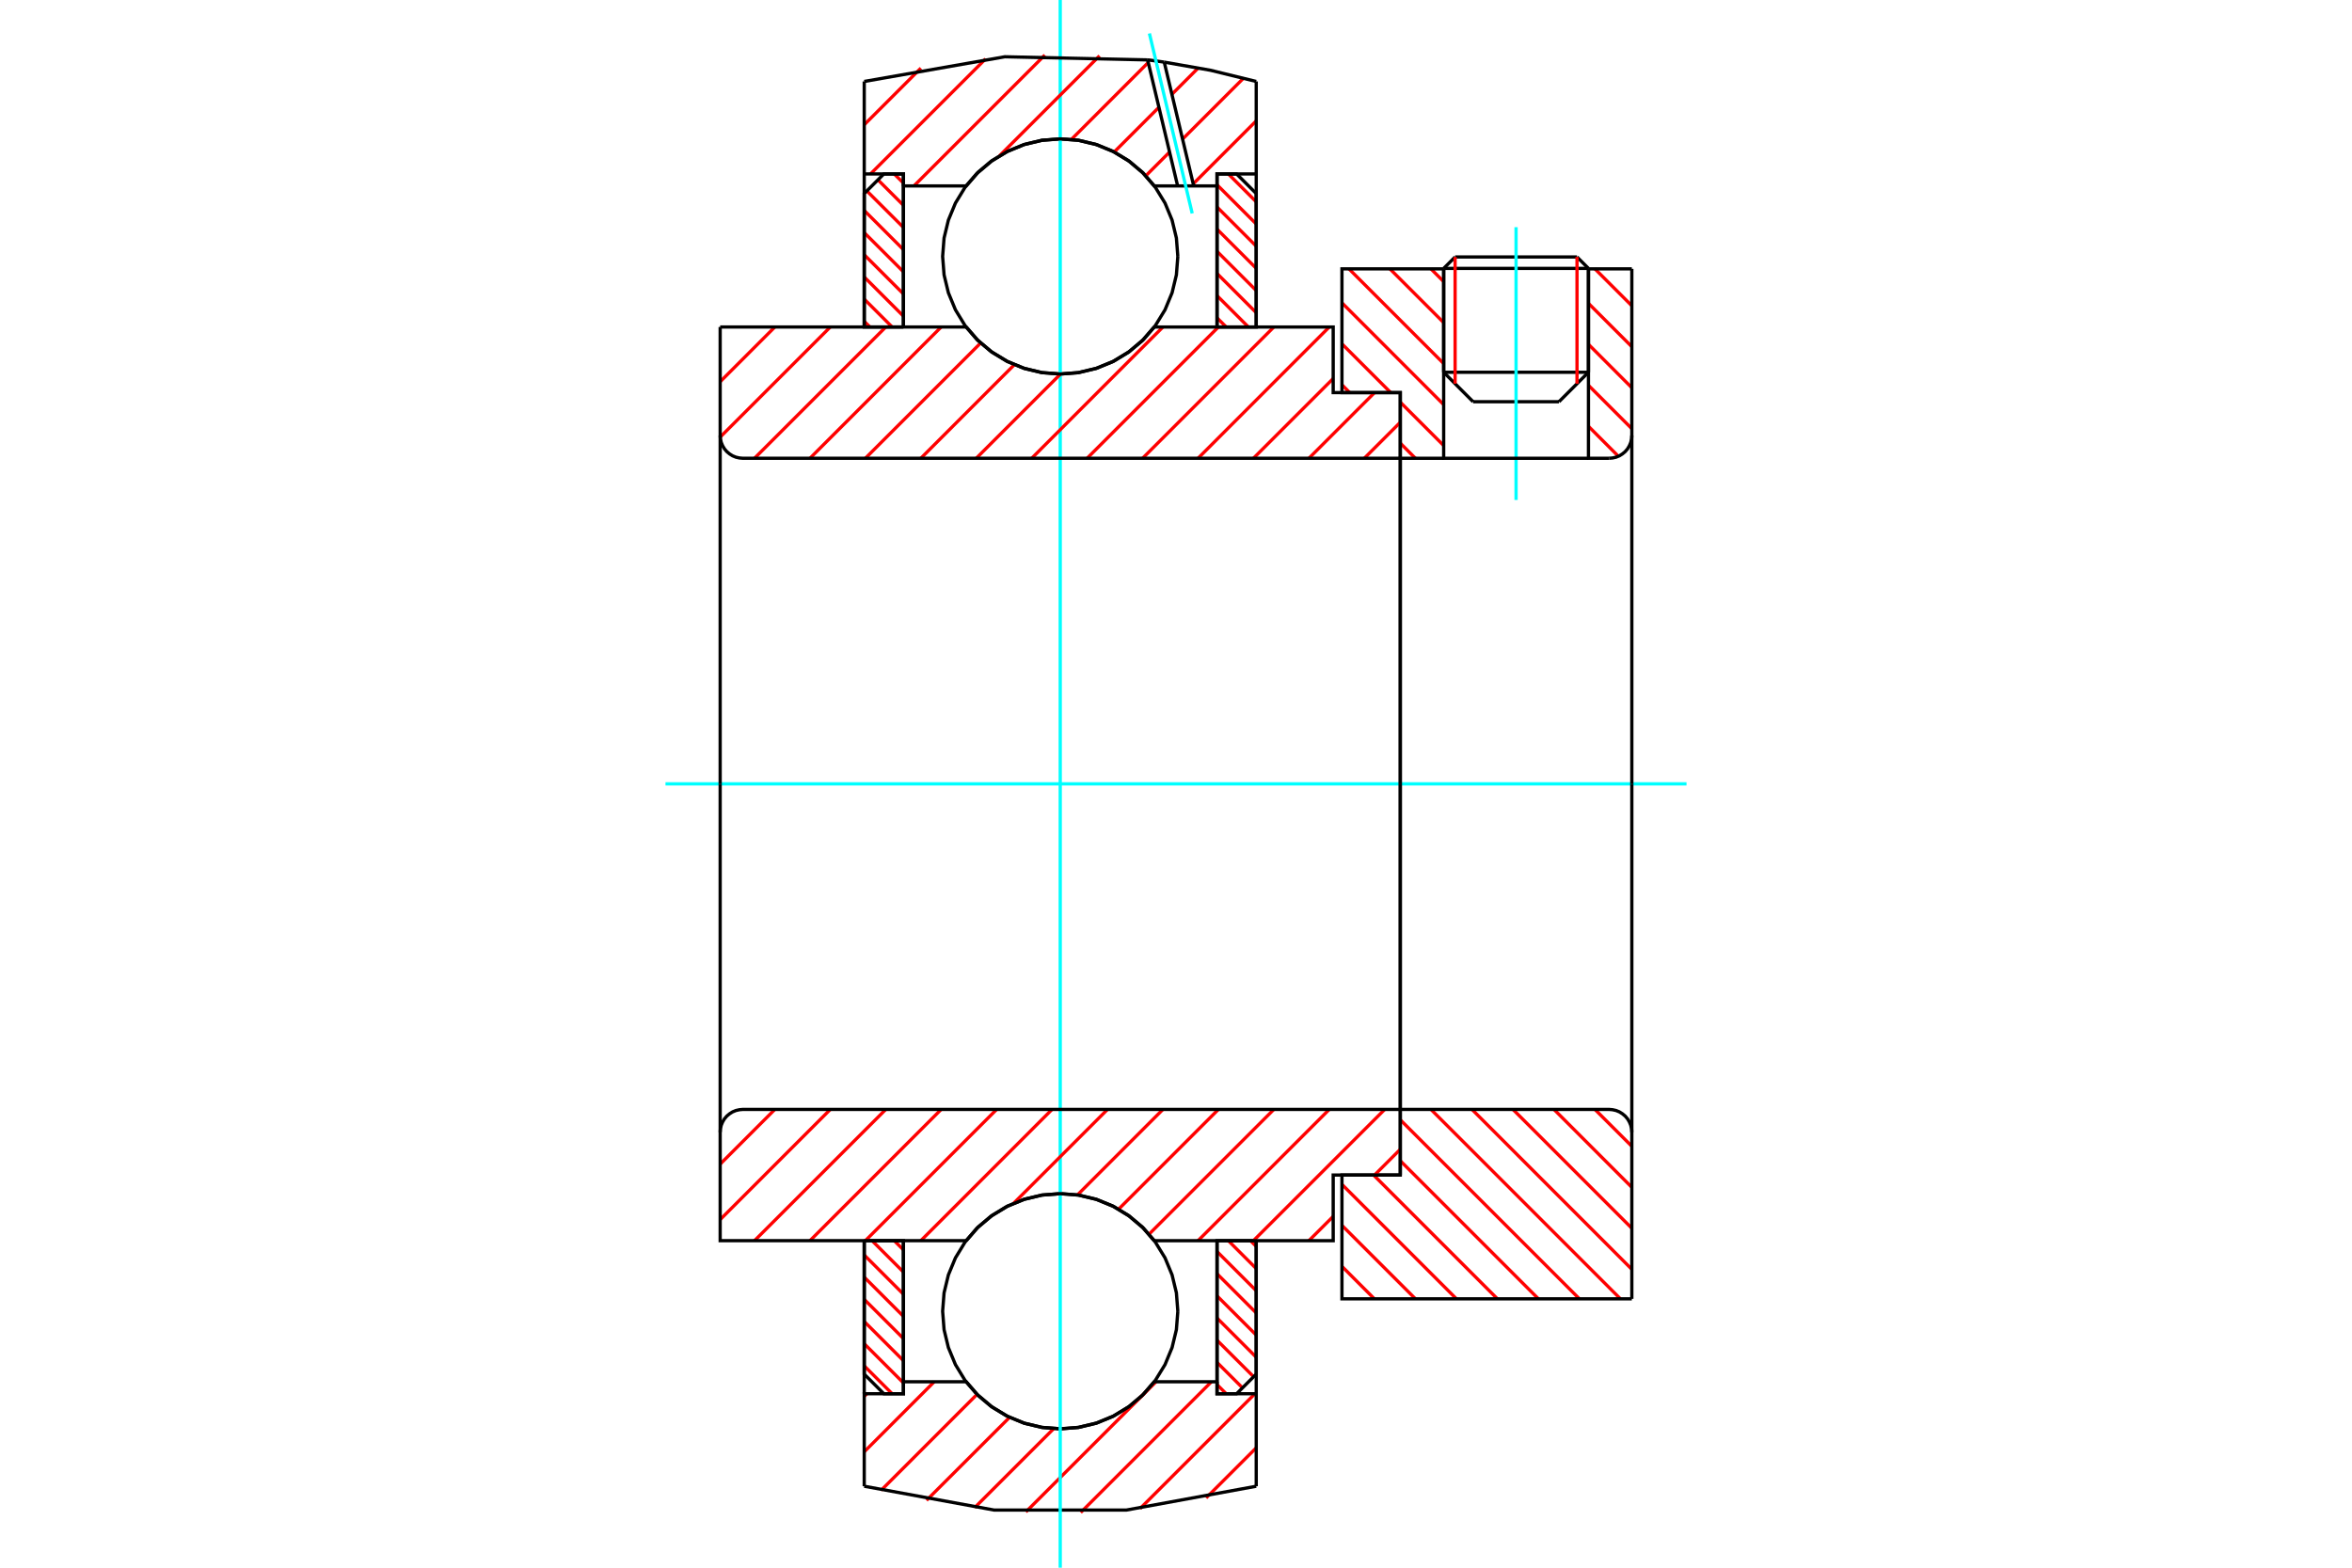 <?xml version="1.0" standalone="no"?>
<!DOCTYPE svg PUBLIC "-//W3C//DTD SVG 1.1//EN"
	"http://www.w3.org/Graphics/SVG/1.1/DTD/svg11.dtd">
<svg xmlns="http://www.w3.org/2000/svg" height="100%" width="100%" viewBox="0 0 36000 24000">
	<rect x="-1800" y="-1200" width="39600" height="26400" style="fill:#FFF"/>
	<g style="fill:none; fill-rule:evenodd" transform="matrix(1 0 0 1 0 0)">
		<g style="fill:none; stroke:#000; stroke-width:50; shape-rendering:geometricPrecision">
			<line x1="24313" y1="4109" x2="22097" y2="4109"/>
			<line x1="22272" y1="3934" x2="24138" y2="3934"/>
			<line x1="22097" y1="5699" x2="24313" y2="5699"/>
			<line x1="23862" y1="6150" x2="22547" y2="6150"/>
			<line x1="22272" y1="3934" x2="22097" y2="4109"/>
			<line x1="24313" y1="4109" x2="24138" y2="3934"/>
			<line x1="23862" y1="6150" x2="24313" y2="5699"/>
			<line x1="22097" y1="5699" x2="22547" y2="6150"/>
			<line x1="22097" y1="4109" x2="22097" y2="5699"/>
			<line x1="24313" y1="5699" x2="24313" y2="4109"/>
		</g>
		<g style="fill:none; stroke:#0FF; stroke-width:50; shape-rendering:geometricPrecision">
			<line x1="23205" y1="7654" x2="23205" y2="3478"/>
		</g>
		<g style="fill:none; stroke:#F00; stroke-width:50; shape-rendering:geometricPrecision">
			<line x1="24138" y1="3934" x2="24138" y2="5874"/>
			<line x1="22272" y1="5874" x2="22272" y2="3934"/>
			<line x1="13228" y1="20910" x2="13655" y2="21337"/>
			<line x1="13228" y1="20571" x2="13828" y2="21171"/>
			<line x1="13228" y1="20231" x2="13828" y2="20831"/>
			<line x1="13228" y1="19892" x2="13828" y2="20492"/>
			<line x1="13228" y1="19552" x2="13828" y2="20152"/>
			<line x1="13228" y1="19213" x2="13828" y2="19813"/>
			<line x1="13348" y1="18994" x2="13828" y2="19474"/>
			<line x1="13687" y1="18994" x2="13828" y2="19134"/>
		</g>
		<g style="fill:none; stroke:#000; stroke-width:50; shape-rendering:geometricPrecision">
			<polyline points="13228,18994 13228,21037 13528,21337 13828,21337 13828,18994 13228,18994"/>
		</g>
		<g style="fill:none; stroke:#0FF; stroke-width:50; shape-rendering:geometricPrecision">
			<line x1="10186" y1="12000" x2="25814" y2="12000"/>
		</g>
		<g style="fill:none; stroke:#F00; stroke-width:50; shape-rendering:geometricPrecision">
			<line x1="13228" y1="4919" x2="13315" y2="5006"/>
			<line x1="13228" y1="4579" x2="13655" y2="5006"/>
			<line x1="13228" y1="4240" x2="13828" y2="4840"/>
			<line x1="13228" y1="3900" x2="13828" y2="4500"/>
			<line x1="13228" y1="3561" x2="13828" y2="4161"/>
			<line x1="13228" y1="3222" x2="13828" y2="3822"/>
			<line x1="13268" y1="2923" x2="13828" y2="3482"/>
			<line x1="13438" y1="2753" x2="13828" y2="3143"/>
			<line x1="13687" y1="2663" x2="13828" y2="2803"/>
		</g>
		<g style="fill:none; stroke:#000; stroke-width:50; shape-rendering:geometricPrecision">
			<polyline points="13828,5006 13828,2663 13528,2663 13228,2963 13228,5006 13828,5006"/>
		</g>
		<g style="fill:none; stroke:#F00; stroke-width:50; shape-rendering:geometricPrecision">
			<line x1="19140" y1="18994" x2="19228" y2="19081"/>
			<line x1="18801" y1="18994" x2="19228" y2="19421"/>
			<line x1="18628" y1="19160" x2="19228" y2="19760"/>
			<line x1="18628" y1="19500" x2="19228" y2="20100"/>
			<line x1="18628" y1="19839" x2="19228" y2="20439"/>
			<line x1="18628" y1="20178" x2="19228" y2="20778"/>
			<line x1="18628" y1="20518" x2="19188" y2="21077"/>
			<line x1="18628" y1="20857" x2="19018" y2="21247"/>
			<line x1="18628" y1="21197" x2="18768" y2="21337"/>
		</g>
		<g style="fill:none; stroke:#000; stroke-width:50; shape-rendering:geometricPrecision">
			<polyline points="19228,18994 19228,21037 18928,21337 18628,21337 18628,18994 19228,18994"/>
		</g>
		<g style="fill:none; stroke:#F00; stroke-width:50; shape-rendering:geometricPrecision">
			<line x1="18801" y1="2663" x2="19228" y2="3090"/>
			<line x1="18628" y1="2829" x2="19228" y2="3429"/>
			<line x1="18628" y1="3169" x2="19228" y2="3769"/>
			<line x1="18628" y1="3508" x2="19228" y2="4108"/>
			<line x1="18628" y1="3848" x2="19228" y2="4448"/>
			<line x1="18628" y1="4187" x2="19228" y2="4787"/>
			<line x1="18628" y1="4526" x2="19108" y2="5006"/>
			<line x1="18628" y1="4866" x2="18768" y2="5006"/>
		</g>
		<g style="fill:none; stroke:#000; stroke-width:50; shape-rendering:geometricPrecision">
			<polyline points="18628,5006 18628,2663 18928,2663 19228,2963 19228,5006 18628,5006"/>
			<polyline points="18028,3926 18006,3644 17940,3370 17832,3109 17684,2868 17501,2653 17286,2470 17045,2322 16784,2214 16509,2148 16228,2126 15946,2148 15672,2214 15411,2322 15170,2470 14955,2653 14771,2868 14624,3109 14516,3370 14450,3644 14428,3926 14450,4208 14516,4482 14624,4743 14771,4984 14955,5199 15170,5382 15411,5530 15672,5638 15946,5704 16228,5726 16509,5704 16784,5638 17045,5530 17286,5382 17501,5199 17684,4984 17832,4743 17940,4482 18006,4208 18028,3926"/>
			<polyline points="18028,20074 18006,19792 17940,19518 17832,19257 17684,19016 17501,18801 17286,18618 17045,18470 16784,18362 16509,18296 16228,18274 15946,18296 15672,18362 15411,18470 15170,18618 14955,18801 14771,19016 14624,19257 14516,19518 14450,19792 14428,20074 14450,20356 14516,20630 14624,20891 14771,21132 14955,21347 15170,21530 15411,21678 15672,21786 15946,21852 16228,21874 16509,21852 16784,21786 17045,21678 17286,21530 17501,21347 17684,21132 17832,20891 17940,20630 18006,20356 18028,20074"/>
		</g>
		<g style="fill:none; stroke:#F00; stroke-width:50; shape-rendering:geometricPrecision">
			<line x1="24412" y1="16984" x2="24977" y2="17549"/>
			<line x1="23785" y1="16984" x2="24977" y2="18177"/>
			<line x1="23157" y1="16984" x2="24977" y2="18804"/>
			<line x1="22530" y1="16984" x2="24977" y2="19432"/>
			<line x1="21902" y1="16984" x2="24802" y2="19884"/>
			<line x1="21433" y1="17143" x2="24174" y2="19884"/>
			<line x1="21433" y1="17770" x2="23547" y2="19884"/>
			<line x1="21024" y1="17989" x2="22919" y2="19884"/>
			<line x1="20540" y1="18132" x2="22292" y2="19884"/>
			<line x1="20540" y1="18760" x2="21664" y2="19884"/>
			<line x1="20540" y1="19387" x2="21036" y2="19884"/>
		</g>
		<g style="fill:none; stroke:#000; stroke-width:50; shape-rendering:geometricPrecision">
			<line x1="24977" y1="12000" x2="24977" y2="19884"/>
			<polyline points="24977,17333 24973,17279 24960,17225 24939,17175 24911,17128 24875,17086 24833,17051 24787,17022 24736,17001 24683,16989 24628,16984 21433,16984 21433,12000"/>
			<polyline points="21433,16984 21433,17989 20540,17989 20540,19884 24977,19884"/>
		</g>
		<g style="fill:none; stroke:#F00; stroke-width:50; shape-rendering:geometricPrecision">
			<line x1="24412" y1="4116" x2="24977" y2="4681"/>
			<line x1="24313" y1="4644" x2="24977" y2="5308"/>
			<line x1="24313" y1="5271" x2="24977" y2="5936"/>
			<line x1="24313" y1="5899" x2="24977" y2="6563"/>
			<line x1="21902" y1="4116" x2="22097" y2="4311"/>
			<line x1="24313" y1="6526" x2="24771" y2="6985"/>
			<line x1="21274" y1="4116" x2="22097" y2="4939"/>
			<line x1="20647" y1="4116" x2="22097" y2="5566"/>
			<line x1="20540" y1="4636" x2="22097" y2="6194"/>
			<line x1="20540" y1="5264" x2="21287" y2="6011"/>
			<line x1="21433" y1="6157" x2="22097" y2="6821"/>
			<line x1="20540" y1="5891" x2="20659" y2="6011"/>
			<line x1="21433" y1="6784" x2="21664" y2="7016"/>
		</g>
		<g style="fill:none; stroke:#000; stroke-width:50; shape-rendering:geometricPrecision">
			<line x1="24977" y1="12000" x2="24977" y2="4116"/>
			<polyline points="24628,7016 24683,7011 24736,6999 24787,6978 24833,6949 24875,6914 24911,6872 24939,6825 24960,6775 24973,6721 24977,6667"/>
			<polyline points="24628,7016 24313,7016 24313,4116"/>
			<polyline points="24313,7016 22097,7016 22097,4116"/>
			<polyline points="22097,7016 21433,7016 21433,12000"/>
			<polyline points="21433,7016 21433,6011 20540,6011 20540,4116 22097,4116"/>
			<line x1="24313" y1="4116" x2="24977" y2="4116"/>
		</g>
		<g style="fill:none; stroke:#F00; stroke-width:50; shape-rendering:geometricPrecision">
			<line x1="19228" y1="22165" x2="18461" y2="22932"/>
			<line x1="19208" y1="21337" x2="17450" y2="23095"/>
			<line x1="18542" y1="21154" x2="16541" y2="23155"/>
			<line x1="17694" y1="21154" x2="15702" y2="23146"/>
			<line x1="16128" y1="21871" x2="14918" y2="23081"/>
			<line x1="15453" y1="21698" x2="14181" y2="22969"/>
			<line x1="14955" y1="21346" x2="13486" y2="22816"/>
			<line x1="14299" y1="21154" x2="13228" y2="22226"/>
			<line x1="13268" y1="21337" x2="13228" y2="21377"/>
		</g>
		<g style="fill:none; stroke:#000; stroke-width:50; shape-rendering:geometricPrecision">
			<polyline points="19228,18994 19228,21337 19228,22753"/>
			<polyline points="13228,22753 15217,23118 17239,23118 19228,22753"/>
			<polyline points="13228,22753 13228,21337 13828,21337 13828,21154 13828,18994"/>
			<polyline points="13828,21154 14788,21154 14971,21363 15185,21541 15423,21684 15680,21789 15951,21853 16228,21874 16505,21853 16775,21789 17033,21684 17271,21541 17484,21363 17668,21154 18628,21154 18628,18994"/>
			<polyline points="18628,21154 18628,21337 19228,21337"/>
			<line x1="13228" y1="21337" x2="13228" y2="18994"/>
		</g>
		<g style="fill:none; stroke:#0FF; stroke-width:50; shape-rendering:geometricPrecision">
			<line x1="16228" y1="24000" x2="16228" y2="0"/>
		</g>
		<g style="fill:none; stroke:#F00; stroke-width:50; shape-rendering:geometricPrecision">
			<line x1="19228" y1="1850" x2="18264" y2="2814"/>
			<line x1="19031" y1="1199" x2="18101" y2="2129"/>
			<line x1="17901" y1="2328" x2="17537" y2="2692"/>
			<line x1="18338" y1="1043" x2="17938" y2="1443"/>
			<line x1="17738" y1="1643" x2="17054" y2="2327"/>
			<line x1="17575" y1="957" x2="16398" y2="2135"/>
			<line x1="16830" y1="854" x2="15298" y2="2386"/>
			<line x1="15992" y1="843" x2="13989" y2="2846"/>
			<line x1="15086" y1="901" x2="13324" y2="2663"/>
			<line x1="14095" y1="1043" x2="13228" y2="1910"/>
		</g>
		<g style="fill:none; stroke:#000; stroke-width:50; shape-rendering:geometricPrecision">
			<polyline points="13228,5006 13228,2663 13228,1247"/>
			<polyline points="17566,917 15380,869 13228,1247"/>
			<polyline points="17820,951 17693,933 17566,917"/>
			<polyline points="19228,1247 18529,1076 17820,951"/>
			<polyline points="19228,1247 19228,2663 18628,2663 18628,2846 18628,5006"/>
			<polyline points="18628,2846 18271,2846 18025,2846 17668,2846 17484,2637 17271,2459 17033,2316 16775,2211 16505,2147 16228,2126 15951,2147 15680,2211 15423,2316 15185,2459 14971,2637 14788,2846 13828,2846 13828,5006"/>
			<polyline points="13828,2846 13828,2663 13228,2663"/>
			<line x1="19228" y1="2663" x2="19228" y2="5006"/>
		</g>
		<g style="fill:none; stroke:#0FF; stroke-width:50; shape-rendering:geometricPrecision">
			<line x1="18248" y1="3267" x2="17593" y2="512"/>
		</g>
		<g style="fill:none; stroke:#000; stroke-width:50; shape-rendering:geometricPrecision">
			<line x1="18025" y1="2846" x2="17566" y2="917"/>
			<line x1="18271" y1="2846" x2="17820" y2="951"/>
		</g>
		<g style="fill:none; stroke:#F00; stroke-width:50; shape-rendering:geometricPrecision">
			<line x1="21433" y1="17595" x2="21039" y2="17989"/>
			<line x1="20406" y1="18622" x2="20034" y2="18994"/>
			<line x1="21195" y1="16984" x2="19185" y2="18994"/>
			<line x1="20346" y1="16984" x2="18337" y2="18994"/>
			<line x1="19498" y1="16984" x2="17587" y2="18895"/>
			<line x1="18649" y1="16984" x2="17121" y2="18512"/>
			<line x1="17800" y1="16984" x2="16491" y2="18294"/>
			<line x1="16952" y1="16984" x2="15514" y2="18422"/>
			<line x1="16103" y1="16984" x2="14094" y2="18994"/>
			<line x1="15255" y1="16984" x2="13245" y2="18994"/>
			<line x1="14406" y1="16984" x2="12397" y2="18994"/>
			<line x1="13558" y1="16984" x2="11548" y2="18994"/>
			<line x1="12709" y1="16984" x2="11023" y2="18671"/>
			<line x1="11860" y1="16984" x2="11023" y2="17822"/>
		</g>
		<g style="fill:none; stroke:#000; stroke-width:50; shape-rendering:geometricPrecision">
			<line x1="21433" y1="12000" x2="21433" y2="17989"/>
			<polyline points="21433,16984 11372,16984 11317,16989 11264,17001 11213,17022 11167,17051 11125,17086 11089,17128 11061,17175 11040,17225 11027,17279 11023,17333 11023,18994 11623,18994 14788,18994"/>
			<polyline points="17668,18994 17484,18785 17271,18607 17033,18464 16775,18359 16505,18295 16228,18274 15951,18295 15680,18359 15423,18464 15185,18607 14971,18785 14788,18994"/>
			<polyline points="17668,18994 20406,18994 20406,17989 21433,17989"/>
			<line x1="11023" y1="12000" x2="11023" y2="17333"/>
		</g>
		<g style="fill:none; stroke:#F00; stroke-width:50; shape-rendering:geometricPrecision">
			<line x1="21433" y1="6465" x2="20882" y2="7016"/>
			<line x1="21039" y1="6011" x2="20034" y2="7016"/>
			<line x1="20406" y1="5795" x2="19185" y2="7016"/>
			<line x1="20346" y1="5006" x2="18337" y2="7016"/>
			<line x1="19498" y1="5006" x2="17488" y2="7016"/>
			<line x1="18649" y1="5006" x2="16639" y2="7016"/>
			<line x1="17800" y1="5006" x2="15791" y2="7016"/>
			<line x1="16232" y1="5726" x2="14942" y2="7016"/>
			<line x1="15526" y1="5583" x2="14094" y2="7016"/>
			<line x1="15010" y1="5251" x2="13245" y2="7016"/>
			<line x1="14406" y1="5006" x2="12397" y2="7016"/>
			<line x1="13558" y1="5006" x2="11548" y2="7016"/>
			<line x1="12709" y1="5006" x2="11024" y2="6691"/>
			<line x1="11860" y1="5006" x2="11023" y2="5844"/>
		</g>
		<g style="fill:none; stroke:#000; stroke-width:50; shape-rendering:geometricPrecision">
			<line x1="11023" y1="12000" x2="11023" y2="5006"/>
			<polyline points="11023,6667 11027,6721 11040,6775 11061,6825 11089,6872 11125,6914 11167,6949 11213,6978 11264,6999 11317,7011 11372,7016 21433,7016 21433,6011 20406,6011 20406,5006 17668,5006"/>
			<polyline points="14788,5006 14971,5215 15185,5393 15423,5536 15680,5641 15951,5705 16228,5726 16505,5705 16775,5641 17033,5536 17271,5393 17484,5215 17668,5006"/>
			<polyline points="14788,5006 11623,5006 11023,5006"/>
			<line x1="21433" y1="12000" x2="21433" y2="7016"/>
		</g>
	</g>
</svg>
